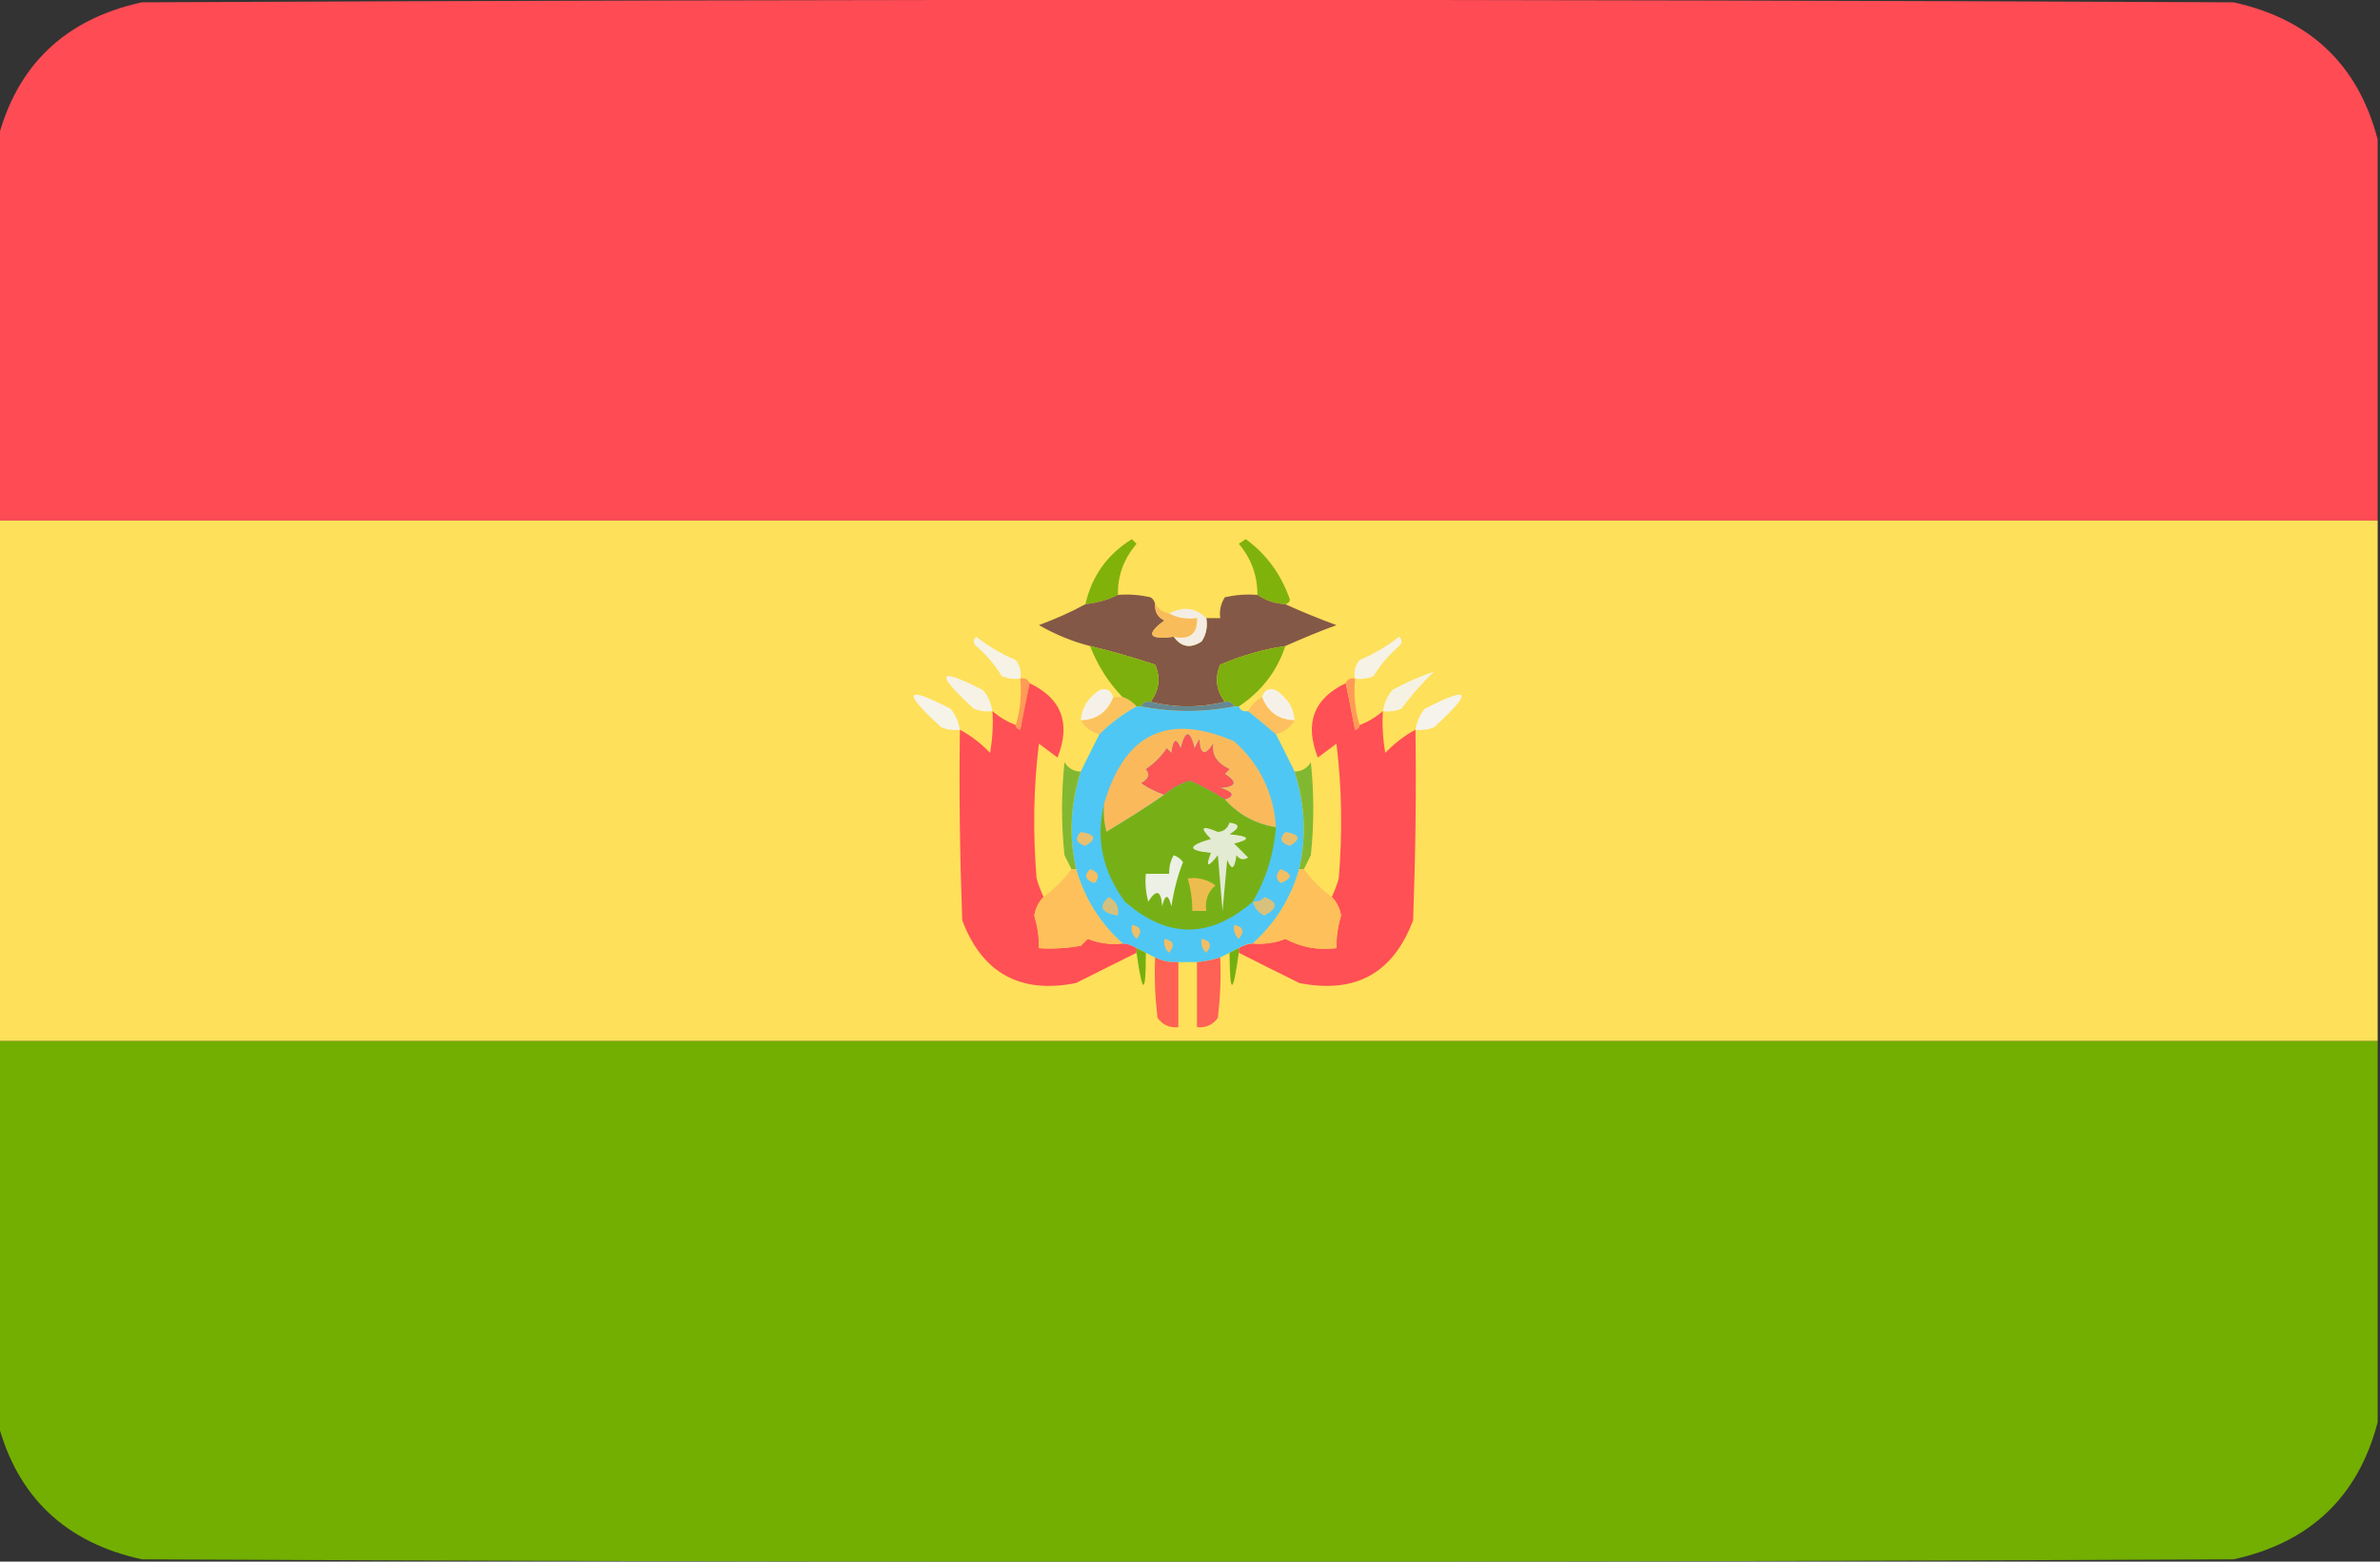 <?xml version="1.0" encoding="UTF-8"?>
<svg id="Ebene_1" data-name="Ebene 1" xmlns="http://www.w3.org/2000/svg" version="1.1" viewBox="0 0 512 336">
  <rect x="0" y="0" width="512" height="336" fill="#333333" stroke="none"/>
  <defs>
    <style>
      .cls-1 {
        fill: #fe6156;
      }

      .cls-1, .cls-2, .cls-3, .cls-4, .cls-5, .cls-6, .cls-7, .cls-8, .cls-9, .cls-10, .cls-11, .cls-12, .cls-13, .cls-14, .cls-15, .cls-16, .cls-17, .cls-18, .cls-19, .cls-20, .cls-21, .cls-22, .cls-23, .cls-24, .cls-25, .cls-26, .cls-27, .cls-28, .cls-29, .cls-30, .cls-31, .cls-32, .cls-33, .cls-34, .cls-35, .cls-36, .cls-37, .cls-38, .cls-39, .cls-40 {
        fill-rule: evenodd;
        stroke-width: 0px;
      }

      .cls-2 {
        fill: #72af00;
      }

      .cls-2, .cls-10, .cls-33 {
        isolation: isolate;
      }

      .cls-2, .cls-33 {
        opacity: 1;
      }

      .cls-3 {
        fill: #f5f3eb;
      }

      .cls-4 {
        fill: #f4ede3;
      }

      .cls-5 {
        fill: #f8bc5b;
      }

      .cls-6 {
        fill: #f6f1e8;
      }

      .cls-7 {
        fill: #f6f3e9;
      }

      .cls-8 {
        fill: #845846;
      }

      .cls-9 {
        fill: #7daf0e;
      }

      .cls-10 {
        fill: #fee05a;
        opacity: 1;
      }

      .cls-11 {
        fill: #fec05a;
      }

      .cls-12 {
        fill: #80b20c;
      }

      .cls-13 {
        fill: #ff9b57;
      }

      .cls-14 {
        fill: #edf0e5;
      }

      .cls-15 {
        fill: #f0be67;
      }

      .cls-16 {
        fill: #efbf67;
      }

      .cls-17 {
        fill: #d8c07d;
      }

      .cls-18 {
        fill: #fdbf5f;
      }

      .cls-19 {
        fill: #ff5055;
      }

      .cls-20 {
        fill: #e8bf6f;
      }

      .cls-21 {
        fill: #f6f2e5;
      }

      .cls-22 {
        fill: #ff6155;
      }

      .cls-23 {
        fill: #faba5c;
      }

      .cls-24 {
        fill: #f5be62;
      }

      .cls-25 {
        fill: #f6f2e3;
      }

      .cls-26 {
        fill: #fd5654;
      }

      .cls-27 {
        fill: #658892;
      }

      .cls-28 {
        fill: #4ec7f4;
      }

      .cls-29 {
        fill: #80b20a;
      }

      .cls-30 {
        fill: #82b831;
      }

      .cls-31 {
        fill: #e3ebd3;
      }

      .cls-32 {
        fill: #d6c07d;
      }

      .cls-33 {
        fill: #fe4b54;
      }

      .cls-34 {
        fill: #77b016;
      }

      .cls-35 {
        fill: #ff9a57;
      }

      .cls-36 {
        fill: #74b010;
      }

      .cls-37 {
        fill: #f4be63;
      }

      .cls-38 {
        fill: #ecbc4e;
      }

      .cls-39 {
        fill: #7db00d;
      }

      .cls-40 {
        fill: #fcc25e;
      }
    </style>
  </defs>
  <path class="cls-33" d="M511.5,30v82H-.5V30C3.7,13.9,14.1,4.1,30.5.5,180.5-.2,330.5-.2,480.5.5c16.4,3.6,26.8,13.4,31,29.5Z"/>
  <path class="cls-10" d="M-.5,112H511.5v112H-.5v-112Z"/>
  <path class="cls-29" d="M240.5,128c-2.2,1.1-4.5,1.7-7,2,1.4-6.1,4.7-10.7,10-14l1,1c-2.7,3.2-4.1,6.8-4,11Z"/>
  <path class="cls-12" d="M276.5,130c-2.2-.1-4.2-.8-6-2,0-4.2-1.3-7.8-4-11,.5-.3,1-.7,1.5-1,4.5,3.3,7.6,7.6,9.5,13-.1.6-.5.9-1,1Z"/>
  <path class="cls-8" d="M240.5,128c2.4-.2,4.7,0,7,.5.6.4.9.9,1,1.5-.1,1.6.5,2.8,2,3.5-4.1,3-3.4,4.2,2,3.5,1.6,2.2,3.6,2.6,6,1,1-1.5,1.3-3.2,1-5h3c-.2-1.6.1-3.1,1-4.5,2.3-.5,4.6-.7,7-.5,1.8,1.2,3.8,1.9,6,2,3.5,1.6,7.2,3.1,11,4.5-3.8,1.4-7.4,2.9-11,4.5-4.8.7-9.5,2.1-14,4-1.2,2.8-.9,5.5,1,8-5.3,1.3-10.7,1.3-16,0,1.9-2.5,2.2-5.2,1-8-4.6-1.5-9.3-2.9-14-4-3.9-1-7.5-2.5-11-4.5,3.5-1.3,6.9-2.8,10-4.5,2.5-.3,4.8-.9,7-2Z"/>
  <path class="cls-4" d="M259.5,133c.3,1.8,0,3.5-1,5-2.4,1.6-4.4,1.2-6-1,3.4.7,5.1-.6,5-4-2.2.3-4.2,0-6-1,3-1.6,5.7-1.3,8,1Z"/>
  <path class="cls-5" d="M248.5,130c.7,1.1,1.7,1.7,3,2,1.8,1,3.8,1.3,6,1,.1,3.4-1.6,4.7-5,4-5.4.7-6.1-.5-2-3.5-1.5-.7-2.1-1.9-2-3.5Z"/>
  <path class="cls-21" d="M219.5,146c-1.4.2-2.7,0-4-.5-1.5-2.5-3.3-4.6-5.5-6.5-.7-.7-.7-1.3,0-2,2.6,2,5.4,3.7,8.5,5,.9,1.2,1.3,2.5,1,4Z"/>
  <path class="cls-39" d="M234.5,139c4.7,1.1,9.4,2.5,14,4,1.2,2.8.9,5.5-1,8-1-.2-1.7.2-2,1h-1c-.8-.9-1.8-1.6-3-2-3.1-3.2-5.4-6.9-7-11Z"/>
  <path class="cls-9" d="M276.5,139c-1.8,5.5-5.2,9.8-10,13h-1c-.3-.8-1-1.2-2-1-1.9-2.5-2.2-5.2-1-8,4.5-1.9,9.2-3.3,14-4Z"/>
  <path class="cls-21" d="M291.5,146c-.3-1.5,0-2.8,1-4,3.1-1.3,5.9-3,8.5-5,.7.7.7,1.3,0,2-2.2,1.9-4,4-5.5,6.5-1.3.5-2.6.7-4,.5Z"/>
  <path class="cls-21" d="M213.5,153c-1.4.2-2.7,0-4-.5-8.5-7.8-7.9-9.1,2-4,1.1,1.3,1.7,2.8,2,4.5Z"/>
  <path class="cls-13" d="M219.5,146c1-.2,1.7.2,2,1-.7,3.2-1.3,6.5-2,10-.6-.1-.9-.5-1-1,1-3.1,1.3-6.5,1-10Z"/>
  <path class="cls-19" d="M221.5,147c6.9,3.3,8.9,8.6,6,16-1.3-1-2.7-2-4-3-1.2,9.6-1.3,19.3-.5,29,.4,1.4.9,2.7,1.5,4-1.1,1.1-1.7,2.4-2,4,.7,2.3,1.1,4.6,1,7,3,.2,6,0,9-.5l1.5-1.5c2.4.9,4.9,1.3,7.5,1,1.1,0,2.1.4,3,1v1c-4.3,2.1-8.6,4.3-13,6.5-12,2.4-20.2-2.1-24.5-13.5-.5-13.7-.7-27.3-.5-41,2.4,1.3,4.6,3,6.5,5,.5-3,.7-6,.5-9,1.5,1.3,3.2,2.3,5,3,0,.5.4.9,1,1,.7-3.5,1.3-6.8,2-10Z"/>
  <path class="cls-19" d="M289.5,147c.7,3.2,1.3,6.5,2,10,.6-.1.9-.5,1-1,1.8-.7,3.5-1.7,5-3-.2,3,0,6,.5,9,1.9-2,4.1-3.7,6.5-5,.2,13.7,0,27.3-.5,41-4.3,11.4-12.4,15.9-24.5,13.5-4.4-2.2-8.7-4.3-13-6.5v-1c.9-.6,1.9-.9,3-1,2.4.2,4.8-.1,7-1,3.4,1.8,7,2.5,11,2,0-2.4.3-4.7,1-7-.3-1.6-.9-2.9-2-4,.6-1.3,1.1-2.6,1.5-4,.8-9.7.7-19.4-.5-29-1.3,1-2.7,2-4,3-2.9-7.4-.9-12.7,6-16Z"/>
  <path class="cls-35" d="M289.5,147c.3-.8,1-1.2,2-1-.3,3.5,0,6.9,1,10,0,.5-.4.9-1,1-.7-3.5-1.3-6.8-2-10Z"/>
  <path class="cls-25" d="M297.5,153c.3-1.7.9-3.2,2-4.5,3-1.7,6-3,9-4-2.6,2.5-4.9,5.1-7,8-1.3.5-2.6.7-4,.5Z"/>
  <path class="cls-6" d="M239.5,150c-1.2,3.2-3.6,4.9-7,5,.2-2.8,1.6-4.9,4-6.5,1.5-.6,2.5,0,3,1.5Z"/>
  <path class="cls-6" d="M278.5,155c-3.4-.1-5.8-1.8-7-5,.5-1.6,1.5-2.1,3-1.5,2.4,1.6,3.8,3.7,4,6.5Z"/>
  <path class="cls-40" d="M239.5,150h2c1.2.4,2.2,1.1,3,2-2.9,1.6-5.6,3.6-8,6-1.7-.5-3.1-1.5-4-3,3.4-.1,5.8-1.8,7-5Z"/>
  <path class="cls-18" d="M271.5,150c1.2,3.2,3.6,4.9,7,5-.9,1.5-2.3,2.5-4,3-2-1.7-4-3.4-6-5,.7-1.3,1.7-2.3,3-3Z"/>
  <path class="cls-7" d="M206.5,157c-1.4.2-2.7,0-4-.5-8.5-7.8-7.9-9.1,2-4,1.1,1.3,1.7,2.8,2,4.5Z"/>
  <path class="cls-3" d="M304.5,157c.3-1.7.9-3.2,2-4.5,9.9-5.1,10.5-3.8,2,4-1.3.5-2.6.7-4,.5Z"/>
  <path class="cls-28" d="M244.5,152h1c6.7,1.3,13.3,1.3,20,0h1c.3.8,1,1.2,2,1,2,1.6,4,3.3,6,5,1.3,2.6,2.7,5.3,4,8,2.2,6.9,2.6,13.9,1,21-1.8,6.3-5.1,11.6-10,16-1.1,0-2.1.4-3,1-.7.3-1.3.7-2,1s-1.3.7-2,1c-1.6.5-3.3.9-5,1h-4c-1.8.1-3.5-.2-5-1-.7-.3-1.3-.7-2-1s-1.3-.7-2-1c-.9-.6-1.9-.9-3-1-4.9-4.4-8.2-9.7-10-16-1.6-7.1-1.2-14.1,1-21,1.3-2.7,2.7-5.4,4-8,2.4-2.4,5.1-4.4,8-6Z"/>
  <path class="cls-27" d="M245.5,152c.3-.8,1-1.2,2-1,5.3,1.3,10.7,1.3,16,0,1-.2,1.7.2,2,1-6.7,1.3-13.3,1.3-20,0Z"/>
  <path class="cls-23" d="M274.5,178c-4.4-.7-8.1-2.7-11-6,2.2-.7,1.9-1.6-1-2.5,3.4-.2,3.8-1.2,1-3,.3-.3.7-.7,1-1-2.7-1.3-3.9-3.1-3.5-5.5-1.8,2.8-2.8,2.4-3-1-.3.7-.7,1.3-1,2-1-4-2-4-3,0-1-2.4-1.6-2-2,1l-1-1c-1.2,1.8-2.7,3.3-4.5,4.5,1,1.1.6,2.1-1,3,1.6,1.1,3.3,1.9,5,2.5-4,2.8-8.2,5.4-12.5,8-.5-2-.7-4-.5-6,4.4-15.2,13.7-19.7,28-13.5,5.5,4.9,8.5,11.1,9,18.5Z"/>
  <path class="cls-26" d="M263.5,172c-2.4-1.5-4.9-2.9-7.5-4-2.1.6-3.9,1.6-5.5,3-1.7-.6-3.4-1.4-5-2.5,1.6-.9,2-1.9,1-3,1.8-1.2,3.3-2.7,4.5-4.5l1,1c.4-3,1-3.4,2-1,1-4,2-4,3,0,.3-.7.7-1.3,1-2,.2,3.4,1.2,3.8,3,1-.4,2.4.8,4.2,3.5,5.5-.3.3-.7.7-1,1,2.8,1.8,2.4,2.8-1,3,2.9.9,3.2,1.8,1,2.5Z"/>
  <path class="cls-34" d="M263.5,172c2.9,3.3,6.6,5.3,11,6-.5,5.8-2.1,11.1-5,16-9.2,8-18.3,8-27.5,0-4.8-6.5-6.3-13.5-4.5-21-.2,2,0,4,.5,6,4.3-2.6,8.5-5.2,12.5-8,1.6-1.4,3.4-2.4,5.5-3,2.6,1.1,5.1,2.5,7.5,4Z"/>
  <path class="cls-20" d="M232.5,179c3.2.5,3.5,1.5,1,3-2-.6-2.4-1.6-1-3Z"/>
  <path class="cls-31" d="M264.5,177c2.3.3,2.3,1.1,0,2.5,4.4.4,4.7,1.1,1,2l3,3c-.9.6-1.8.5-2.5-.5-.4,3-1,3.4-2,1-.3,3.7-.7,7.3-1,11-.3-4-.7-8-1-12-2.2,2.8-2.7,2.6-1.5-.5-5.1-.5-5.1-1.5,0-3-2.5-2.5-2-3,1.5-1.5,1.3-.1,2.1-.8,2.5-2Z"/>
  <path class="cls-20" d="M276.5,179c3.2.5,3.5,1.5,1,3-2-.6-2.4-1.6-1-3Z"/>
  <path class="cls-30" d="M232.5,166c-2.2,6.9-2.6,13.9-1,21h-1c-.5-1-1-2-1.5-3-.7-6.7-.7-13.3,0-20,.8,1.3,2,2,3.5,2Z"/>
  <path class="cls-30" d="M280.5,187h-1c1.6-7.1,1.2-14.1-1-21,1.5,0,2.7-.7,3.5-2,.7,6.7.7,13.3,0,20-.5,1-1,2-1.5,3Z"/>
  <path class="cls-14" d="M252.5,184c.8.3,1.5.8,2,1.5-1.2,3-2,6.2-2.5,9.5-.7-2.7-1.3-2.7-2,0-.2-3.4-1.2-3.8-3-1-.5-2-.7-4-.5-6h5c0-1.5.3-2.8,1-4Z"/>
  <path class="cls-11" d="M230.5,187h1c1.8,6.3,5.1,11.6,10,16-2.6.3-5.1,0-7.5-1l-1.5,1.5c-3,.5-6,.7-9,.5,0-2.4-.3-4.7-1-7,.3-1.6.9-2.9,2-4,2.3-1.7,4.3-3.7,6-6Z"/>
  <path class="cls-24" d="M234.5,187c1.8.6,2.2,1.6,1,3-2-.6-2.4-1.6-1-3Z"/>
  <path class="cls-37" d="M275.5,187c2.6,1,2.6,2,0,3-1.1-.9-1.1-1.9,0-3Z"/>
  <path class="cls-11" d="M279.5,187h1c1.7,2.3,3.7,4.3,6,6,1.1,1.1,1.7,2.4,2,4-.7,2.3-1.1,4.6-1,7-4,.5-7.6-.2-11-2-2.2.9-4.6,1.2-7,1,4.9-4.4,8.2-9.7,10-16Z"/>
  <path class="cls-38" d="M255.5,189c2.2-.3,4.2.2,6,1.5-1.7,1.4-2.3,3.3-2,5.5h-3c0-2.4-.3-4.7-1-7Z"/>
  <path class="cls-32" d="M238.5,193c1.6.8,2.3,2.1,2,4-3.6-.6-4.3-1.9-2-4Z"/>
  <path class="cls-17" d="M269.5,194c1,0,1.8-.2,2.5-1,3,1.1,3,2.4,0,4-1.3-.6-2.1-1.6-2.5-3Z"/>
  <path class="cls-16" d="M243.5,199c2,.4,2.3,1.4,1,3-.9-.8-1.2-1.8-1-3Z"/>
  <path class="cls-15" d="M265.5,199c2,.4,2.3,1.4,1,3-.9-.8-1.2-1.8-1-3Z"/>
  <path class="cls-15" d="M250.5,202c2,.4,2.3,1.4,1,3-.9-.8-1.2-1.8-1-3Z"/>
  <path class="cls-15" d="M258.5,202c2,.4,2.3,1.4,1,3-.9-.8-1.2-1.8-1-3Z"/>
  <path class="cls-36" d="M244.5,204c.7.3,1.3.7,2,1,0,9.2-.7,9.2-2,0v-1Z"/>
  <path class="cls-36" d="M266.5,204v1c-1.3,9.2-1.9,9.2-2,0,.7-.3,1.3-.7,2-1Z"/>
  <path class="cls-22" d="M248.5,206c1.5.8,3.2,1.1,5,1v14c-1.9.2-3.4-.5-4.5-2-.5-4.3-.7-8.7-.5-13Z"/>
  <path class="cls-1" d="M262.5,206c.2,4.3,0,8.7-.5,13-1.1,1.5-2.6,2.2-4.5,2v-14c1.7-.1,3.4-.5,5-1Z"/>
  <path class="cls-2" d="M-.5,224H511.5v82c-4.2,16.1-14.6,25.9-31,29.5-150,.7-300,.7-450,0-16.4-3.6-26.8-13.4-31-29.5v-82Z"/>
</svg>